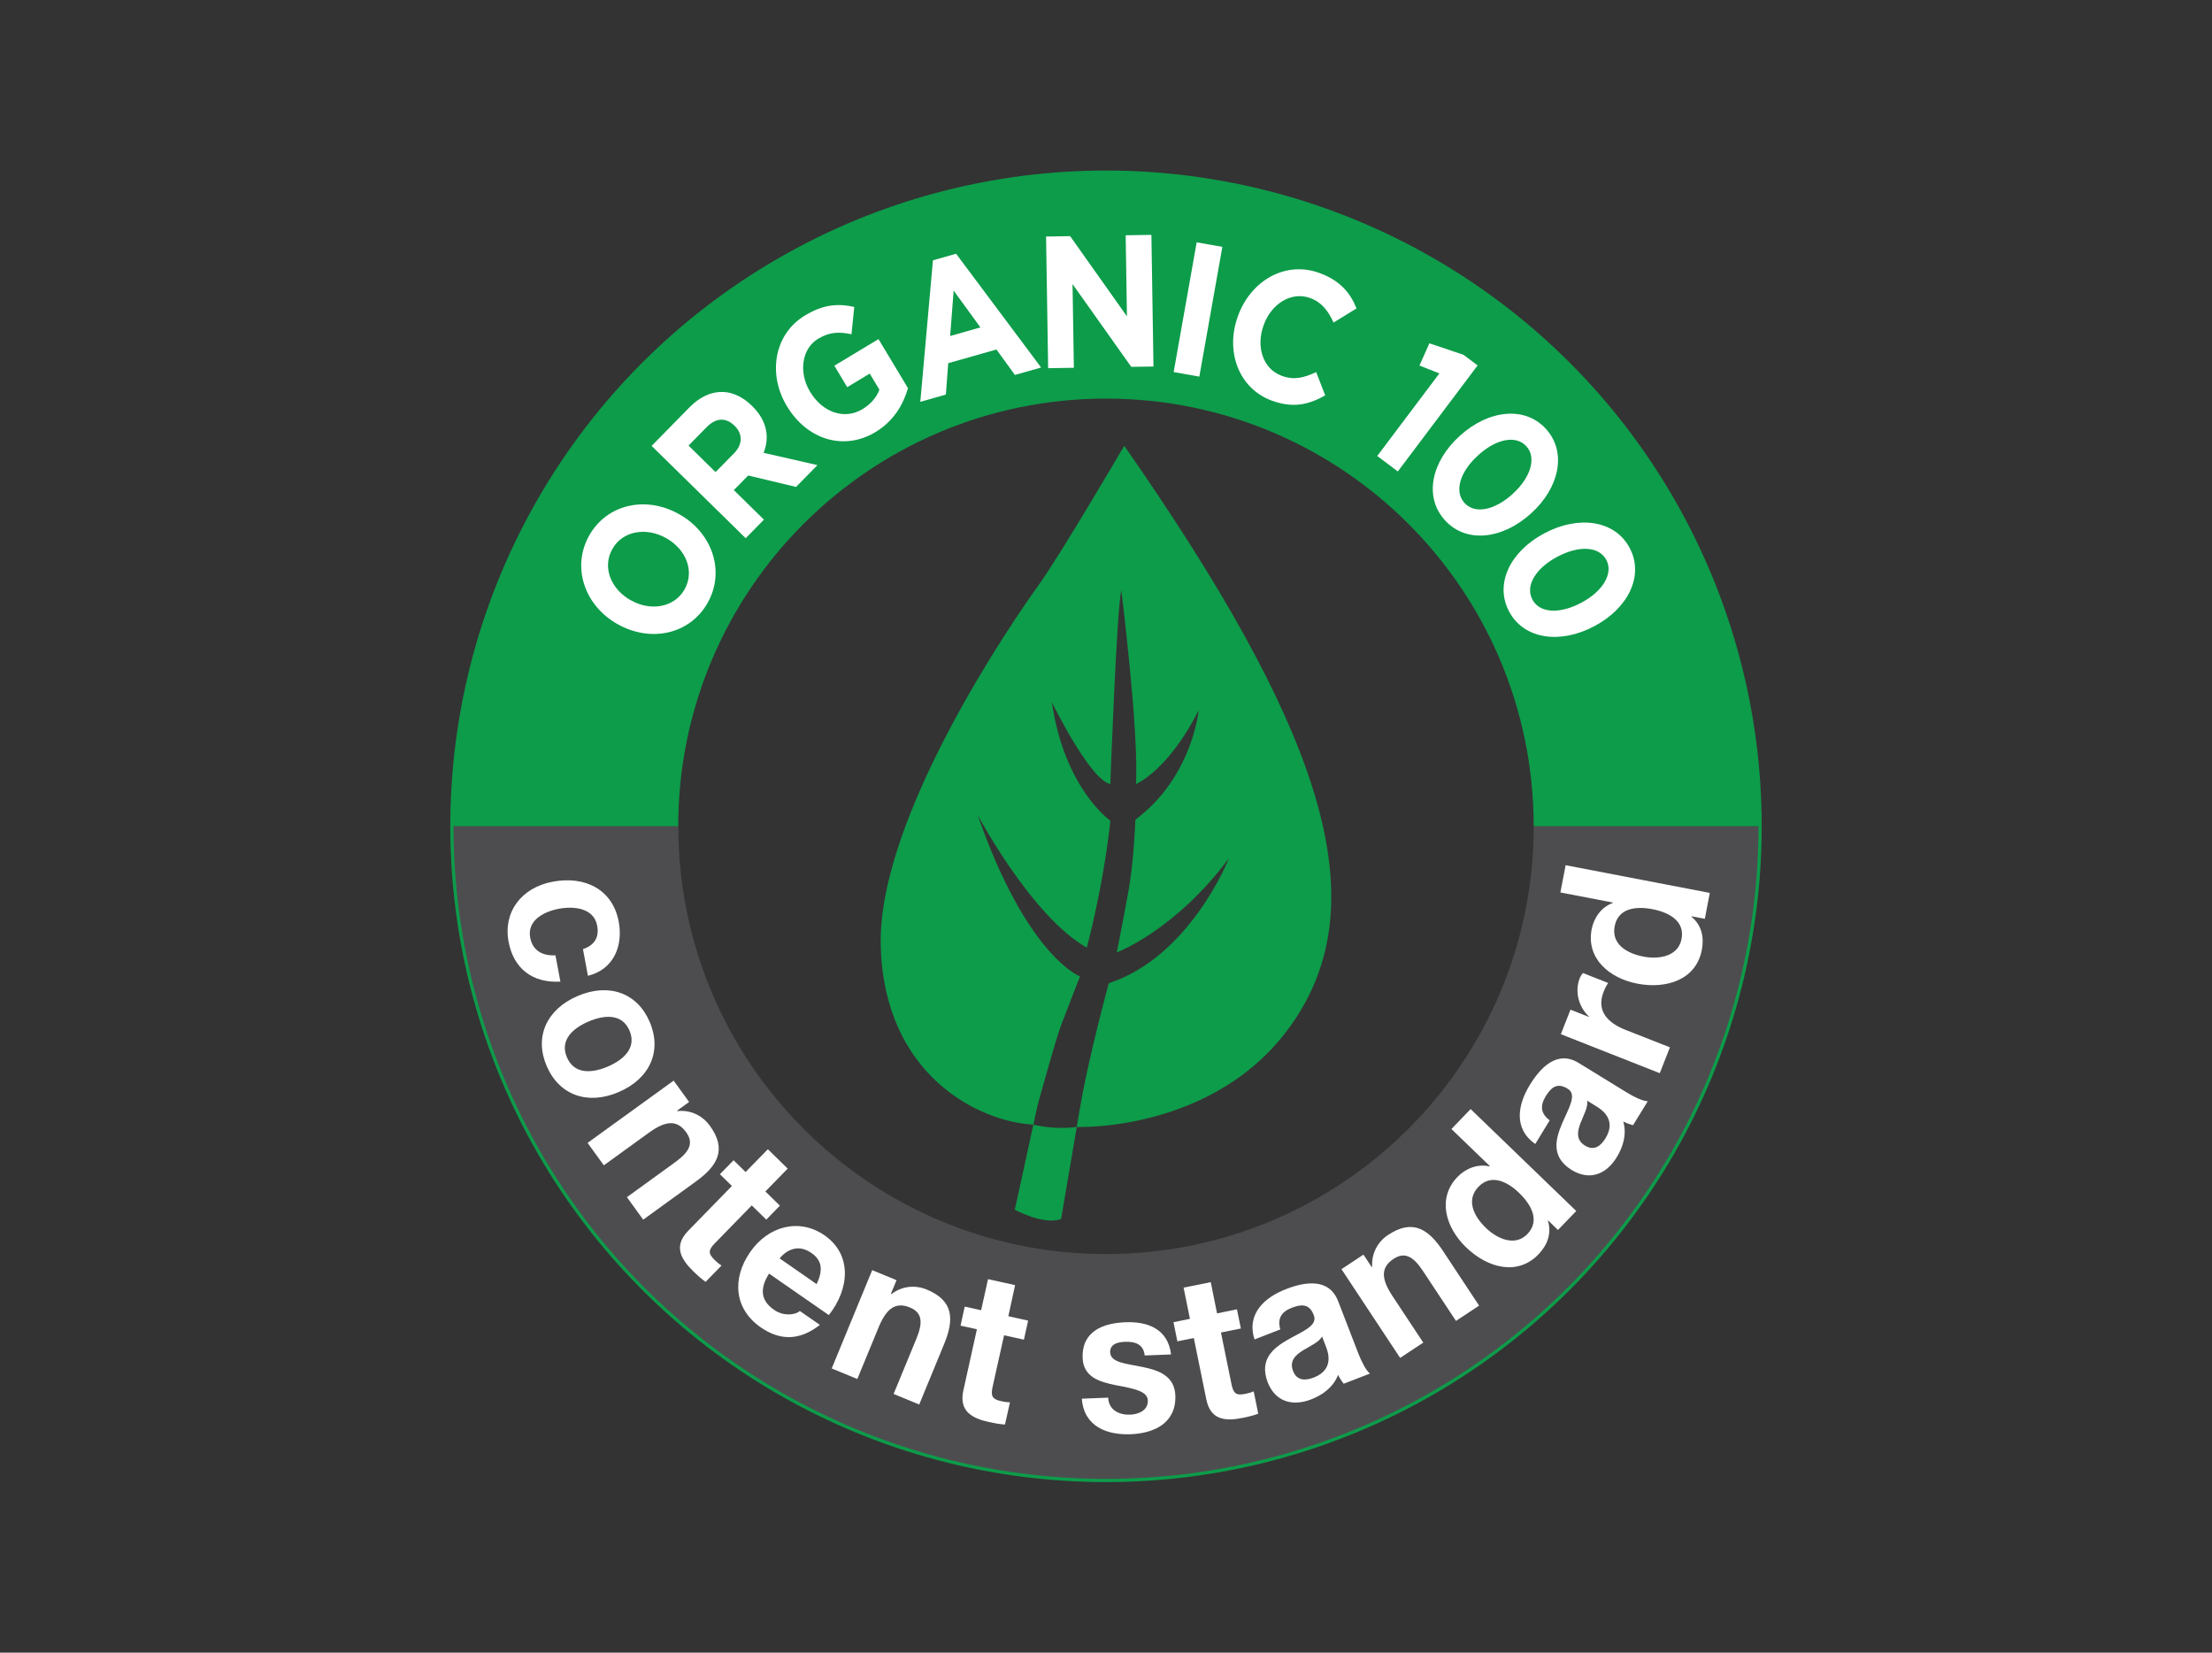 <svg xmlns="http://www.w3.org/2000/svg" xmlns:xlink="http://www.w3.org/1999/xlink" id="Layer_1" x="0px" y="0px" viewBox="0 0 383.46 286.46" style="enable-background:new 0 0 383.46 286.46;" xml:space="preserve"><rect x="0" y="0" width="383.46" height="286.46" fill="#333333" stroke="none"/><style type="text/css">	.st0{fill:#0D9C4A;}	.st1{fill:#4D4D4F;}	.st2{fill:#FFFFFF;}	.st3{fill:none;stroke:#0D9C4A;stroke-width:0.559;stroke-miterlimit:10;}</style><g>	<path class="st0" d="M191.73,69.09c40.95,0,74.14,33.19,74.14,74.14h39.24c0-62.62-50.76-113.39-113.39-113.39   c-62.62,0-113.39,50.76-113.39,113.39h39.24C117.59,102.28,150.78,69.09,191.73,69.09z"></path>	<g>		<path class="st1" d="M191.73,217.37c-40.95,0-74.14-33.19-74.14-74.14H78.34c0,62.62,50.76,113.39,113.39,113.39    c62.62,0,113.39-50.76,113.39-113.39h-39.24C265.87,184.18,232.68,217.37,191.73,217.37z"></path>		<g>			<path class="st2" d="M107.11,108.21l-0.06-0.03c-5.66-3.18-8.02-9.81-4.92-15.34c3.11-5.53,9.92-6.92,15.57-3.73l0.06,0.03     c5.66,3.18,8.02,9.81,4.92,15.34C119.57,110,112.77,111.39,107.11,108.21z M115.51,93.29l-0.06-0.03     c-3.41-1.92-7.52-1.27-9.3,1.91c-1.79,3.17-0.24,6.94,3.17,8.86l0.06,0.03c3.41,1.92,7.52,1.26,9.3-1.91     C120.46,98.97,118.91,95.21,115.51,93.29z"></path>			<path class="st2" d="M112.96,77.29l6.58-6.7c1.83-1.86,3.83-2.73,5.85-2.65c1.71,0.08,3.42,0.89,4.96,2.4l0.05,0.05     c2.63,2.58,3.03,5.48,1.97,8.1l9.34,2.13L138,84.4l-8.3-1.98l-2.49,2.53l5.22,5.12l-3.16,3.22L112.96,77.29z M127.25,78.57     c1.54-1.57,1.49-3.39,0.12-4.74l-0.05-0.05c-1.54-1.51-3.27-1.32-4.81,0.25l-3.15,3.2l4.68,4.6L127.25,78.57z"></path>			<path class="st2" d="M136.42,70.41l-0.03-0.05c-3.34-5.56-2.18-12.47,3.16-15.68c3.17-1.91,5.66-2.11,8.54-1.48l-0.48,4.74     c-2.11-0.44-3.76-0.44-5.8,0.79c-2.82,1.7-3.4,5.81-1.4,9.14l0.04,0.06c2.15,3.58,5.94,4.87,9.06,2.99     c1.41-0.85,2.43-2,2.94-3.37l-1.68-2.79l-3.9,2.35l-2.23-3.72l7.65-4.61l5.11,8.5c-0.79,2.79-2.44,5.69-5.66,7.63     C146.24,78.2,139.89,76.19,136.42,70.41z"></path>			<path class="st2" d="M161.73,45.12l4.01-1.14l14.74,19.72l-4.54,1.29l-3.2-4.41l-8.36,2.37l-0.41,5.44l-4.43,1.26L161.73,45.12z      M169.96,56.75l-4.64-6.38l-0.61,7.87L169.96,56.75z"></path>			<path class="st2" d="M181.34,41l4.17-0.07l9.85,13.9l-0.22-14.05l4.46-0.07l0.36,22.82l-3.85,0.06l-10.18-14.35l0.23,14.51     l-4.46,0.07L181.34,41z"></path>			<path class="st2" d="M207.45,42l4.45,0.79l-3.99,22.49l-4.45-0.79L207.45,42z"></path>			<path class="st2" d="M214.62,54.74l0.02-0.06c2.26-6.09,8.24-9.54,14.15-7.34c3.63,1.35,5.31,3.5,6.37,6.12l-3.98,2.45     c-0.93-2.05-2.1-3.53-4.03-4.24c-3.25-1.2-6.7,0.92-8.06,4.6l-0.02,0.06c-1.36,3.67-0.21,7.58,3.09,8.8     c2.2,0.82,3.91,0.34,6-0.63l1.57,4.03c-2.85,1.62-5.6,2.27-9.32,0.89C214.75,67.31,212.34,60.89,214.62,54.74z"></path>			<path class="st2" d="M249.52,64.73l-3.45-1.37l1.72-3.85l5.9,1.98l2.46,1.85l-13.83,18.38l-3.57-2.68L249.52,64.73z"></path>			<path class="st2" d="M253.08,75.53l0.05-0.04c4.91-4.44,11.23-5.18,14.89-1.12c3.64,4.03,2.3,10.19-2.61,14.63l-0.05,0.04     c-4.91,4.44-11.21,5.2-14.89,1.12C246.79,86.09,248.16,79.97,253.08,75.53z M262.2,85.64l0.05-0.05     c3.07-2.78,4.17-6.23,2.36-8.23c-1.81-2-5.24-1.28-8.33,1.52l-0.05,0.05c-3.1,2.8-4.19,6.21-2.37,8.23     C255.69,89.19,259.13,88.42,262.2,85.64z"></path>			<path class="st2" d="M267.7,92.45l0.06-0.03c5.84-3.11,12.17-2.29,14.74,2.54c2.56,4.8-0.23,10.45-6.08,13.56l-0.06,0.03     c-5.84,3.11-12.15,2.31-14.74-2.54C259.03,101.16,261.85,95.56,267.7,92.45z M274.11,104.48l0.06-0.03     c3.66-1.95,5.56-5.03,4.29-7.41c-1.27-2.38-4.78-2.51-8.46-0.55l-0.06,0.03c-3.69,1.96-5.58,5-4.29,7.41     C266.94,106.34,270.46,106.43,274.11,104.48z"></path>		</g>		<g>			<path class="st2" d="M101.06,164.52c2.01-0.69,2.84-2.05,2.46-4.08c-0.57-3.03-3.98-3.42-6.64-2.92c-2.63,0.5-5.53,2.04-4.97,5     c0.42,2.23,2.09,3.19,4.38,3.07l0.86,4.56c-4.92,0.27-8.12-2.33-8.98-6.89c-0.98-5.19,2.22-9.41,7.64-10.43     c5.63-1.06,10.4,1.35,11.45,6.94c0.76,4.06-0.77,8.24-5.34,9.37L101.06,164.52z"></path>			<path class="st2" d="M112.62,177.11c2.18,5.07,0.05,9.86-5.36,12.18c-5.37,2.31-10.31,0.56-12.49-4.51     c-2.17-5.04-0.03-9.82,5.34-12.13C105.52,170.33,110.46,172.07,112.62,177.11z M98.28,183.27c1.29,3.01,4.37,2.76,7.09,1.6     c2.72-1.17,5.05-3.24,3.75-6.25c-1.28-2.98-4.39-2.72-7.1-1.55C99.3,178.23,97,180.29,98.28,183.27z"></path>			<path class="st2" d="M116.78,187.31l2.68,3.7l-2.08,1.5l0.06,0.08c2.42-0.25,4.43,0.89,5.62,2.54c3,4.14,1.3,6.96-2.39,9.64     l-9.17,6.64l-2.82-3.9l8.42-6.1c2.45-1.78,3.19-3.31,1.85-5.15c-1.53-2.11-3.42-2.12-6.45,0.07l-7.82,5.66l-2.82-3.89     L116.78,187.31z"></path>			<path class="st2" d="M132.68,206.52l2.52,2.46l-2.36,2.42l-2.52-2.46l-6.37,6.53c-1.2,1.23-1.2,1.82-0.04,2.95     c0.39,0.38,0.78,0.71,1.17,0.94l-2.76,2.83c-0.68-0.47-1.46-1.17-2.14-1.84c-2.13-2.08-3.47-4.34-0.89-7l7.59-7.78l-2.08-2.04     l2.37-2.42l2.08,2.04l3.86-3.95l3.44,3.36L132.68,206.52z"></path>			<path class="st2" d="M133.32,220.76c-1.73,2.74-1.35,4.74,0.87,6.28c1.58,1.1,3.57,0.96,4.47,0.2l3.47,2.41     c-3.61,2.83-7,2.68-10.26,0.42c-4.53-3.14-5.07-8.37-1.82-13.05c3.14-4.53,8.51-5.92,12.88-2.9c4.89,3.4,4.28,9.39,0.75,13.83     L133.32,220.76z M141.57,222.58c1.1-2.36,1.01-4.07-0.91-5.4c-2.56-1.78-4.62-0.17-5.51,0.94L141.57,222.58z"></path>			<path class="st2" d="M151.2,220.16l4.22,1.74l-0.98,2.37l0.09,0.04c1.93-1.48,4.24-1.57,6.12-0.79c4.72,1.95,4.76,5.23,3.02,9.45     l-4.32,10.48l-4.44-1.83l3.97-9.62c1.15-2.8,0.98-4.49-1.12-5.36c-2.41-0.99-4.03,0-5.46,3.46l-3.68,8.93l-4.44-1.83     L151.2,220.16z"></path>			<path class="st2" d="M174.8,228.15l3.43,0.76l-0.73,3.3l-3.44-0.76l-1.98,8.9c-0.37,1.67-0.07,2.17,1.52,2.53     c0.53,0.12,1.03,0.19,1.48,0.18l-0.86,3.86c-0.83-0.04-1.85-0.23-2.78-0.43c-2.91-0.65-5.24-1.86-4.44-5.47l2.35-10.61     l-2.84-0.63l0.73-3.3l2.84,0.63l1.2-5.39l4.69,1.04L174.8,228.15z"></path>			<path class="st2" d="M192.11,242.26c0.08,2.17,1.95,3.03,3.81,2.95c1.36-0.05,3.13-0.69,3.06-2.47     c-0.06-1.53-2.11-2.02-5.56-2.64c-2.83-0.57-5.61-1.42-5.74-4.7c-0.18-4.7,3.63-6.06,7.39-6.21c3.79-0.15,7.39,1.07,7.94,5.58     l-4.57,0.18c-0.21-1.95-1.65-2.43-3.38-2.37c-1.08,0.04-2.66,0.28-2.61,1.82c0.07,1.82,2.82,1.96,5.55,2.53     c2.83,0.57,5.61,1.53,5.75,4.95c0.18,4.85-3.78,6.57-7.74,6.72c-4.06,0.16-8.11-1.29-8.47-6.16L192.11,242.26z"></path>			<path class="st2" d="M210.98,227.65l3.45-0.7l0.68,3.32l-3.45,0.7l1.82,8.94c0.34,1.67,0.83,2.01,2.42,1.69     c0.53-0.11,1.02-0.24,1.43-0.44l0.79,3.88c-0.77,0.3-1.79,0.55-2.72,0.73c-2.92,0.59-5.54,0.43-6.28-3.2l-2.17-10.65l-2.85,0.58     l-0.67-3.32l2.85-0.58l-1.1-5.41l4.71-0.95L210.98,227.65z"></path>			<path class="st2" d="M217.48,232.17c-1.44-4.48,1.79-7.3,5.45-8.72c3.25-1.26,7.46-2.01,9.05,2.11l3.45,8.93     c0.61,1.56,1.37,3.06,2.05,3.6l-4.55,1.76c-0.36-0.47-0.71-0.99-0.96-1.54c-0.82,2.11-2.65,3.47-4.67,4.25     c-3.12,1.21-6.18,0.53-7.55-2.99c-2.95-7.83,9.65-7.9,7.97-11.68c-0.77-1.99-2.23-1.81-3.8-1.2c-1.74,0.67-2.53,1.82-1.97,3.74     L217.48,232.17z M229.18,231.65c-0.49,0.99-2.05,1.64-3.34,2.44c-1.29,0.8-2.35,1.82-1.68,3.55c0.67,1.73,2.14,1.69,3.6,1.13     c3.51-1.36,2.51-4.3,2.1-5.36L229.18,231.65z"></path>			<path class="st2" d="M232.55,219.99l3.81-2.52l1.42,2.14l0.09-0.05c-0.14-2.43,1.07-4.39,2.77-5.51c4.26-2.82,7.01-1,9.52,2.8     l6.25,9.46l-4.01,2.65l-5.74-8.68c-1.67-2.53-3.18-3.33-5.07-2.08c-2.17,1.44-2.26,3.33-0.19,6.46l5.33,8.06l-4.01,2.65     L232.55,219.99z"></path>			<path class="st2" d="M268.39,211.55l-0.05,0.05c0.66,2.19-0.06,4.17-1.63,5.81c-3.66,3.8-8.86,2.36-12.55-1.2     c-3.57-3.44-5.06-8.51-1.5-12.21c1.43-1.48,3.51-2.3,5.57-1.82l0.05-0.05l-6.67-6.43l3.33-3.46l18.31,17.67l-3.17,3.29     L268.39,211.55z M256.3,205.71c-2.18,2.27-0.86,5.05,1.29,7.13c2.08,2.01,5.13,3.21,7.19,1.06c2.18-2.27,0.76-5-1.42-7.11     C261.21,204.71,258.46,203.47,256.3,205.71z"></path>			<path class="st2" d="M266.15,198.29c-3.86-2.69-3-6.89-0.95-10.23c1.82-2.97,4.72-6.12,8.48-3.81l8.16,5.01     c1.43,0.88,2.94,1.61,3.81,1.62l-2.55,4.15c-0.58-0.15-1.16-0.36-1.7-0.64c0.63,2.17,0,4.36-1.14,6.21     c-1.75,2.86-4.6,4.16-7.82,2.19c-7.1-4.44,2.88-12.13-0.74-14.11c-1.82-1.12-2.87-0.09-3.75,1.35c-0.97,1.59-0.91,2.98,0.7,4.16     L266.15,198.29z M275.14,190.78c0.21,1.08-0.64,2.54-1.18,3.96c-0.54,1.42-0.76,2.87,0.82,3.84c1.58,0.97,2.73,0.05,3.54-1.28     c1.96-3.2-0.61-4.94-1.58-5.53L275.14,190.78z"></path>			<path class="st2" d="M270.58,179.26l1.67-4.25l3.18,1.25l0.02-0.06c-1.82-1.7-2.48-4.4-1.6-6.63c0.14-0.35,0.33-0.64,0.55-0.91     l4.38,1.72c-0.26,0.37-0.59,1.01-0.79,1.54c-1.3,3.31,0.72,5.37,3.77,6.58l7.73,3.04l-1.76,4.48L270.58,179.26z"></path>			<path class="st2" d="M293.24,158.82l-0.02,0.07c1.75,1.47,2.23,3.53,1.8,5.76c-1,5.19-6.14,6.82-11.18,5.85     c-4.87-0.94-8.89-4.37-7.92-9.42c0.39-2.03,1.68-3.85,3.67-4.57l0.01-0.07l-9.1-1.75l0.91-4.72l24.99,4.8l-0.86,4.49     L293.24,158.82z M279.91,160.54c-0.59,3.09,2.04,4.7,4.98,5.27c2.83,0.55,6.05-0.11,6.61-3.04c0.6-3.09-2.09-4.61-5.06-5.18     C283.49,157.02,280.5,157.47,279.91,160.54z"></path>		</g>		<circle class="st3" cx="191.73" cy="143.23" r="113.39"></circle>		<g>			<path class="st0" d="M179.15,194.94c0,0-0.01,0-0.01,0l-3.22,14.75c0,0,5.14,2.77,8.03,1.58l2.71-15.93c0,0-0.01,0-0.01,0     C182.72,195.89,179.15,194.94,179.15,194.94z"></path>			<path class="st0" d="M194.89,77.27c0,0-11,18.83-14.95,24.3c-3.95,5.47-27.79,39.9-27.26,62.29     c0.53,22.38,16.84,30.55,26.46,31.08l0.71-3.28c0,0,3.11-11.37,4.11-14c1-2.63,3.26-8.42,3.26-8.42s-9.15-3.35-17.75-27.99     c0,0,9.33,17.57,18.93,23.01c0,0,2.9-10.69,4.08-22.01c0,0-7.97-5.53-10.14-20.56c0,0,6.52,13.41,10.14,14.22     c0,0,1.09-30.07,1.9-33.6c0,0,3.08,24.46,2.54,33.6c0,0,5.53-2.26,10.87-12.77c0,0-1.09,11.59-10.96,18.93     c0,0-0.27,7.16-1.18,12.23c-0.91,5.07-2.05,10.78-2.05,10.78s10.02-3.71,19.44-16.3c0,0-6.7,17.03-20.83,21.65     c0,0-3.6,13.24-4.96,21.47l-0.59,3.44c0.22,0.01,25.99,0.96,38.71-20.02C238.15,154.24,228.41,125.36,194.89,77.27z"></path>		</g>	</g></g></svg>